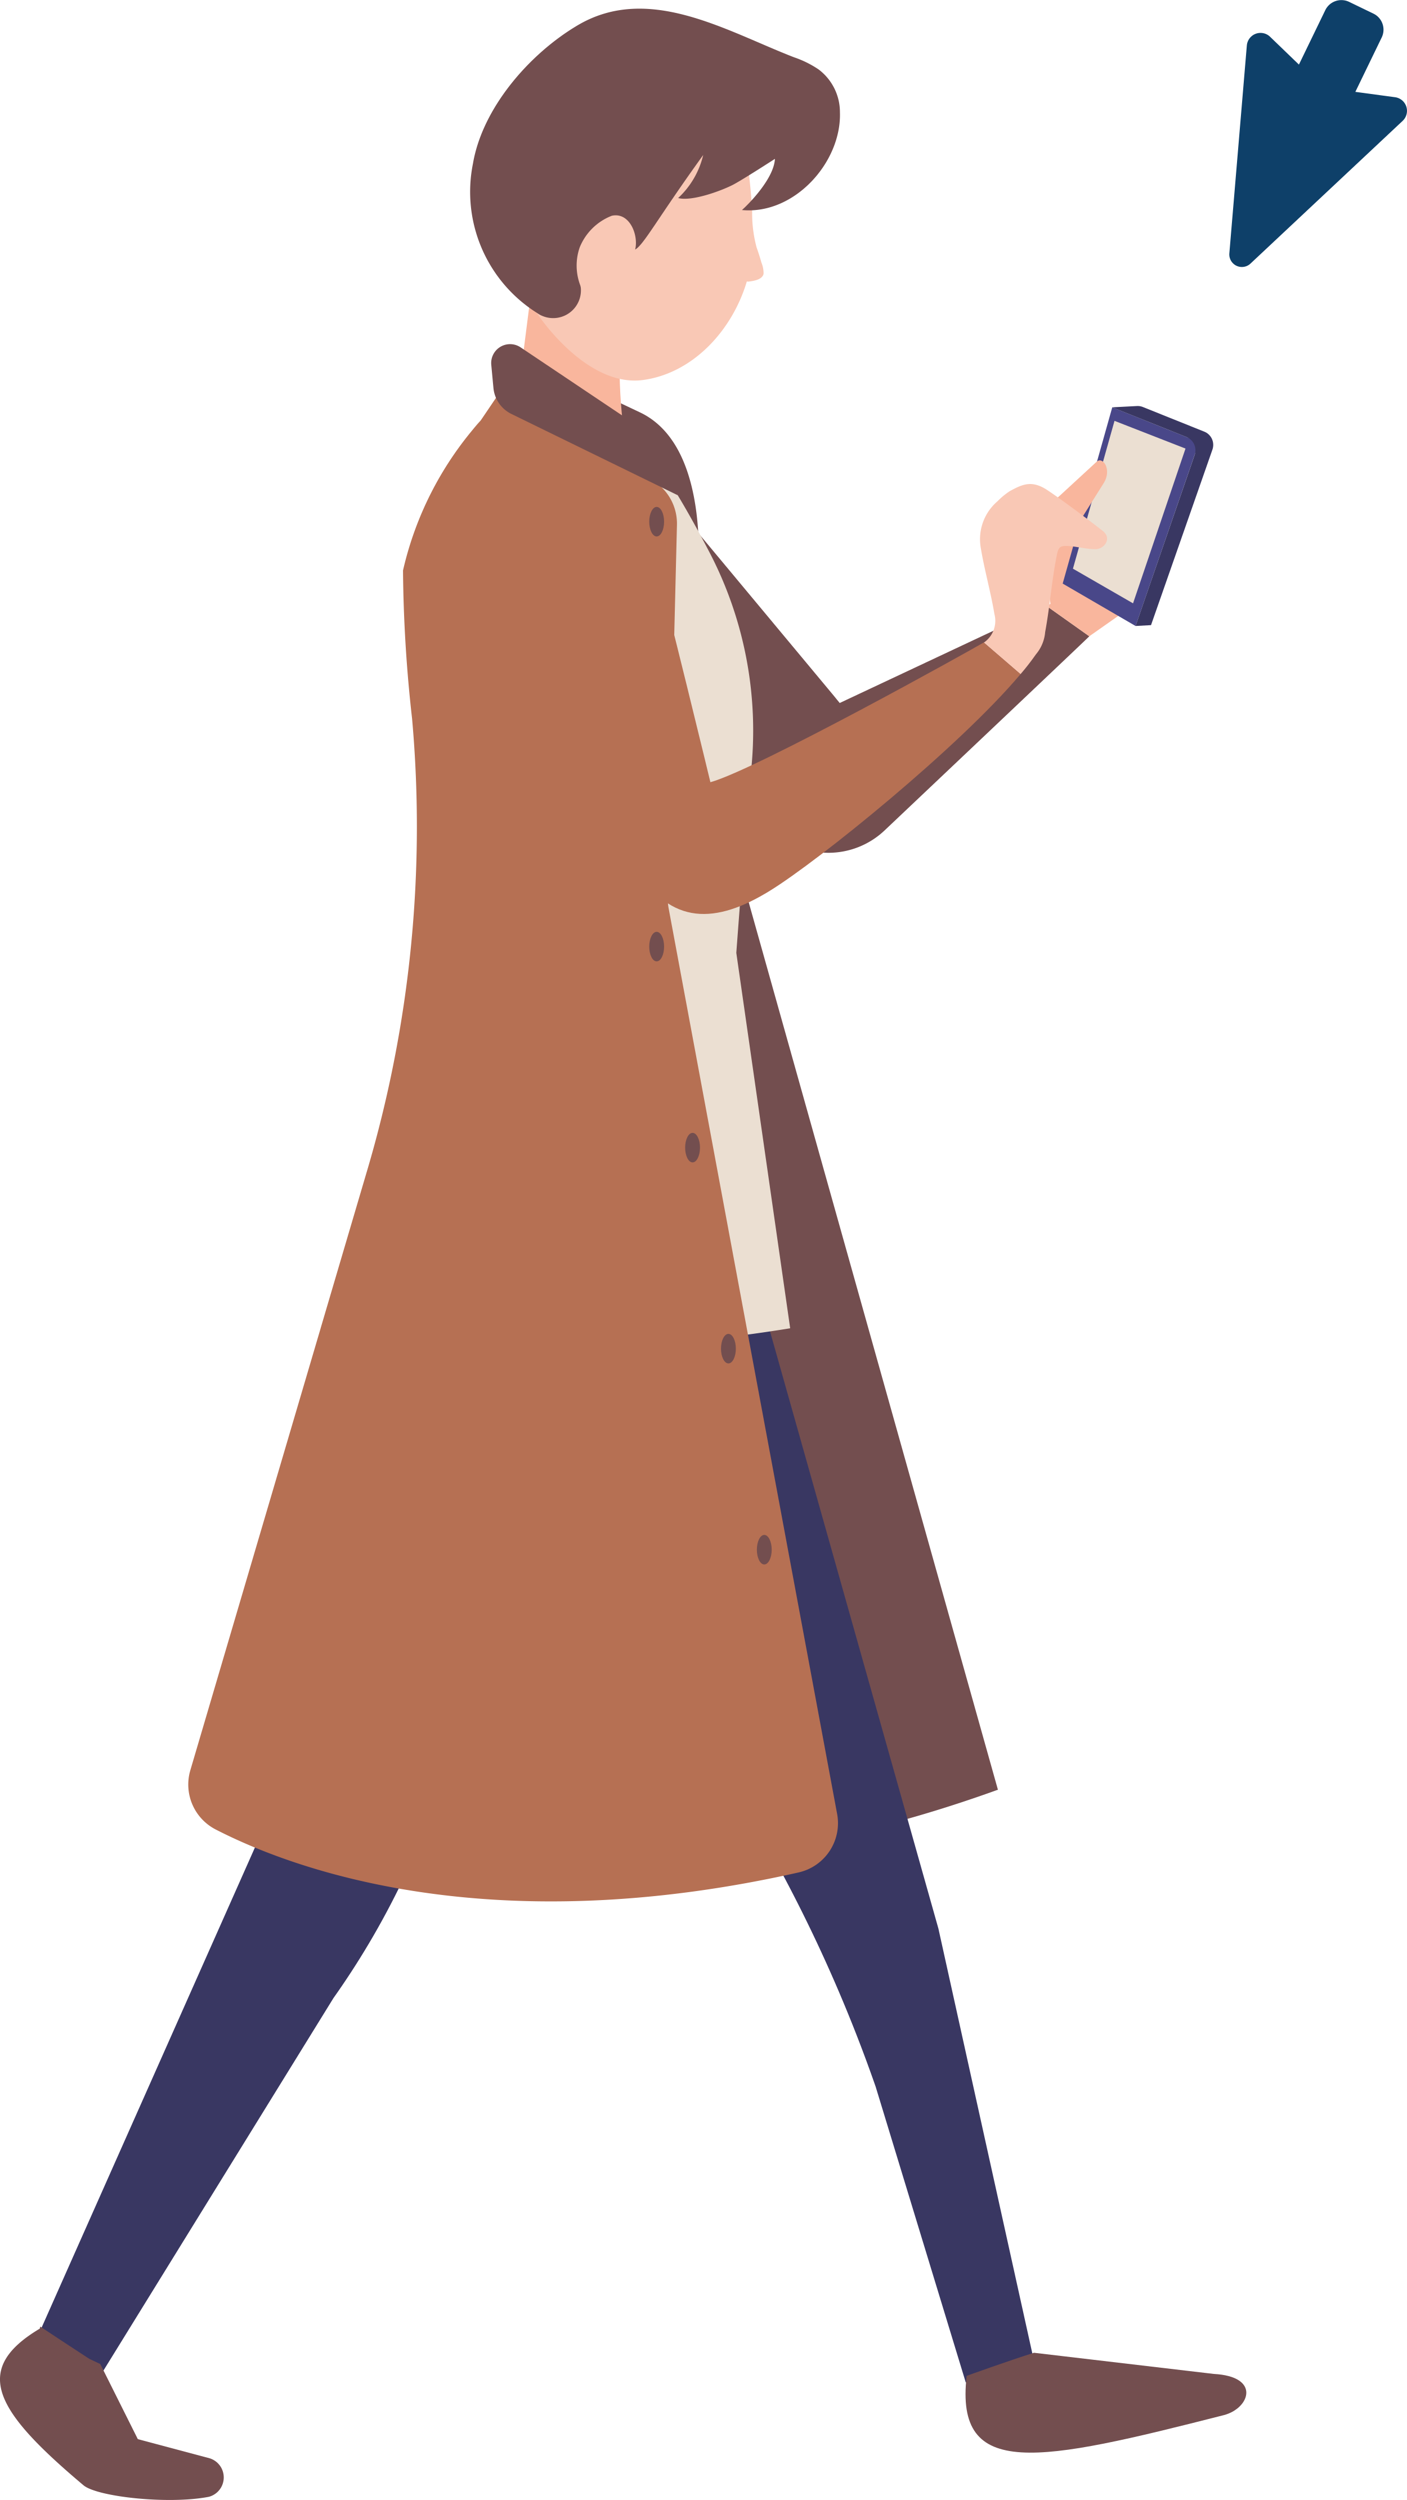 <svg xmlns="http://www.w3.org/2000/svg" width="108.623" height="193.002" viewBox="0 0 108.623 193.002">
  <g id="Group_216" data-name="Group 216" transform="translate(-6899.631 -297.463)">
    <g id="Group_205" data-name="Group 205">
      <path id="Path_191" data-name="Path 191"
        d="M6995.889,300.974l-1.35,16.048a.971.971,0,0,0,1.632.79l11.747-11.018a1.061,1.061,0,0,0-.584-1.825l-3.067-.414,2.035-4.2a1.379,1.379,0,0,0-.232-1.54,1.351,1.351,0,0,0-.409-.3l-1.874-.907a1.381,1.381,0,0,0-1.842.641l-2.035,4.2-2.227-2.148a1.061,1.061,0,0,0-1.794.675Z"
        fill="#0e4069" />
    </g>
    <g id="Group_215" data-name="Group 215">
      <g id="Group_214" data-name="Group 214">
        <path id="Path_192" data-name="Path 192"
          d="M6976.672,435.63c-32.983,11.93-51.618.541-51.618.541l7.553-37.86,6.051-30.35-.015-.05c-.278-1.241-5.343-23.631-4.956-28.437a26,26,0,0,1,4.929-12.059,16.794,16.794,0,0,0,1.728-2.23l8.687,4.11c3.243,1.534,4.267,5.591,4.5,9.171l2.806,24.75Z"
          fill="#734e4f" />
        <g id="Group_208" data-name="Group 208">
          <path id="Path_193" data-name="Path 193"
            d="M6943.67,347.589l15.694,14.091a6.31,6.31,0,0,0,8.559-.108c5.839-5.527,15.676-14.842,15.786-14.969l.017-.019-3.31-2.349-15.958,7.5-.5-.613-13.9-16.694a1.062,1.062,0,0,0-1.821.339Z"
            fill="#734e4f" />
          <path id="Path_194" data-name="Path 194"
            d="M6980.73,344.087l-.314.148,3.31,2.349,2.534-1.781-1.2-.692c.689-3-1.614-5.606-1.614-5.606l-1.346-2.778C6979.378,335.068,6980.73,344.087,6980.73,344.087Z"
            fill="#f9b69d" />
          <g id="Group_207" data-name="Group 207">
            <g id="Group_206" data-name="Group 206">
              <path id="Path_195" data-name="Path 195" d="M6985.5,328.907l6.7,2.683-4.9,14.2-5.628-3.274Z"
                fill="#494789" />
              <path id="Path_196" data-name="Path 196"
                d="M6987.3,345.789l1.192-.065,4.741-13.553a1.1,1.1,0,0,0-.628-1.384l-4.735-1.9a1.1,1.1,0,0,0-.468-.078l-1.9.1,5.728,2.293a1.1,1.1,0,0,1,.631,1.38Z"
                fill="#393762" />
            </g>
            <path id="Path_197" data-name="Path 197" d="M6982.464,341.366l3.209-11.413,5.481,2.14-4.05,11.948Z"
              fill="#ebdfd2" />
          </g>
          <path id="Path_198" data-name="Path 198"
            d="M6981.111,336.041l3.218-2.965c.5-.347,1.115.668.539,1.637l-1.9,3.025Z" fill="#f9b69d" />
        </g>
        <path id="Path_199" data-name="Path 199"
          d="M6939.209,331.164l1.79-14.023,6.774,5.428c-.775,3.48.165,9.32.165,9.32Z" fill="#f9b69d" />
        <g id="Group_209" data-name="Group 209">
          <path id="Path_200" data-name="Path 200"
            d="M6942.988,323.938c1.609,1.621,3.873,3.184,6.278,2.863,3.823-.511,6.886-3.786,8.024-7.617a.218.218,0,0,0,.114.02c.47-.052,1.1-.173,1.177-.614a2.208,2.208,0,0,0-.165-.851c-.113-.4-.237-.788-.374-1.175a10.023,10.023,0,0,1-.342-2.8c-.047-.853-.117-1.7-.217-2.552a18.954,18.954,0,0,0-1.884-6.828,7.347,7.347,0,0,0-3.212-3.217,8.482,8.482,0,0,0-4.051-.7c-2.49.113-4.552,2.253-5.944,4.117a19.727,19.727,0,0,0-3.383,6.828C6937.819,316.071,6939.727,320.651,6942.988,323.938Z"
            fill="#f9c8b5" />
        </g>
        <path id="Path_201" data-name="Path 201"
          d="M6979.629,480.507l-7.551-34.155-13-46.108-5.007-24.591h-20.93l-10.924,57.9-20.044,45.109,5.163,2.266,18.039-29.213a62.3,62.3,0,0,0,5.809-10.083l.008,0,.063-.164c.83-1.894,1.72-4.186,2.773-7.194h0l8.672-22.5,15.661,27.329a115.661,115.661,0,0,1,8.874,19.46l6.953,22.823Z"
          fill="#393762" />
        <g id="Group_210" data-name="Group 210">
          <path id="Path_202" data-name="Path 202"
            d="M6960.634,400.006s-1.219.207-3.264.486c-6.88.909-23.086,2.572-32.981-.486l8.749-29.685-.011-.052c-.165-1.26-1.784-24.058-.968-28.809.837-4.875,3.261-10.389,4.573-11.526a16.678,16.678,0,0,0,1.921-2.065c.61-.744,1.044-1.354,1.044-1.354s6.652,2.087,10,5.929a25.189,25.189,0,0,1,2.252,3.244c.816,1.353,1.663,2.892,2.458,4.42a29.767,29.767,0,0,1,3.181,17.116l-.113,1.032c-.134,1.219-1,12.767-1,12.767Z"
            fill="#ebdfd2" />
        </g>
        <path id="Path_203" data-name="Path 203"
          d="M6961.291,442.015c-23.934,5.392-39.083-.269-45-3.311a3.9,3.9,0,0,1-1.965-4.579l10.059-34.119L6928,387.75a93.781,93.781,0,0,0,3.444-34.81,108.754,108.754,0,0,1-.7-11.437,26.014,26.014,0,0,1,5.991-11.569l1.984-2.931,11.252,7.521a3.9,3.9,0,0,1,1.922,3.459l-.708,28.789a3.882,3.882,0,0,0,.065.81l13.008,69.912A3.9,3.9,0,0,1,6961.291,442.015Z"
          fill="#b67053" />
        <g id="Group_211" data-name="Group 211">
          <path id="Path_204" data-name="Path 204"
            d="M6950.9,370.542c0,.629-.257,1.14-.574,1.14s-.573-.511-.573-1.14.257-1.141.573-1.141S6950.9,369.912,6950.9,370.542Z"
            fill="#734e4f" />
          <path id="Path_205" data-name="Path 205"
            d="M6950.9,337.738c0,.629-.257,1.14-.574,1.14s-.573-.511-.573-1.14.257-1.141.573-1.141S6950.9,337.108,6950.9,337.738Z"
            fill="#734e4f" />
          <path id="Path_206" data-name="Path 206"
            d="M6950.37,345.425c0,.629-.257,1.14-.574,1.14s-.573-.511-.573-1.14.257-1.14.573-1.14S6950.37,344.8,6950.37,345.425Z"
            fill="#734e4f" />
          <path id="Path_207" data-name="Path 207"
            d="M6953.672,386.061c0,.629-.257,1.14-.573,1.14s-.574-.511-.574-1.14.257-1.14.574-1.14S6953.672,385.431,6953.672,386.061Z"
            fill="#734e4f" />
          <path id="Path_208" data-name="Path 208"
            d="M6956.44,401.58c0,.63-.257,1.14-.573,1.14s-.574-.51-.574-1.14.257-1.14.574-1.14S6956.44,400.95,6956.44,401.58Z"
            fill="#734e4f" />
          <path id="Path_209" data-name="Path 209"
            d="M6959.208,417.1c0,.63-.256,1.14-.573,1.14s-.573-.51-.573-1.14.256-1.14.573-1.14S6959.208,416.469,6959.208,417.1Z"
            fill="#734e4f" />
        </g>
        <path id="Path_210" data-name="Path 210"
          d="M6915.751,487.226l-5.48-1.461-2.9-5.8-.847-.4c-1.378-.9-2.668-1.748-3.783-2.488l-.044.162c-5.37,3.2-3.338,6.43,3.377,12.087,1.062.895,6.543,1.49,9.632.9l.058-.011A1.547,1.547,0,0,0,6915.751,487.226Z"
          fill="#734e4f" />
        <path id="Path_211" data-name="Path 211"
          d="M6974.26,480.88c-.932,8.054,5.524,6.686,19.872,3.027,1.991-.53,2.854-2.98-.8-3.176l-13.873-1.633C6977.567,479.685,6974.26,480.88,6974.26,480.88Z"
          fill="#734e4f" />
        <g id="Group_213" data-name="Group 213">
          <g id="Group_212" data-name="Group 212">
            <path id="Path_212" data-name="Path 212"
              d="M6976.4,344.861a2.042,2.042,0,0,1-.784,2.19.058.058,0,0,1-.041.013l2.839,2.447a19.071,19.071,0,0,0,1.189-1.528,3.046,3.046,0,0,0,.717-1.73c.378-2.027.514-4.122.933-6.082.121-.541.324-.581.878-.554s1.379.243,2.068.243,1.311-.838.554-1.419c-1.23-.96-3.014-2.3-4.217-3.109s-1.906-.527-2.96.054a5.859,5.859,0,0,0-.946.784,3.852,3.852,0,0,0-1.271,3.649C6975.614,341.374,6976.141,343.28,6976.4,344.861Z"
              fill="#f9c8b5" />
          </g>
          <path id="Path_213" data-name="Path 213"
            d="M6937.5,339.765c1.919,8.1,6.907,17.518,11.218,24.695,2.69,4.487,6.2,4.325,10.327,1.784,3.771-2.311,14.638-11.111,19.369-16.733l-2.839-2.447c-.946.568-17.53,9.8-21.1,10.786,0,0-3.257-13.5-4.987-19.923-1.095-4.082-3.852-5.758-7.3-5.163S6936.538,335.738,6937.5,339.765Z"
            fill="#b67053" />
        </g>
        <path id="Path_214" data-name="Path 214"
          d="M6937.725,327.413l-.167-1.787a1.458,1.458,0,0,1,2.264-1.347l8.127,5.449a9.457,9.457,0,0,1,4,5.965h0l-12.838-6.274A2.491,2.491,0,0,1,6937.725,327.413Z"
          fill="#734e4f" />
        <path id="Path_215" data-name="Path 215"
          d="M6964.475,306.113a4.123,4.123,0,0,0-1.652-3.293,7.96,7.96,0,0,0-1.893-.935c-5.237-2.029-11.224-5.715-16.708-2.466-3.734,2.213-7.35,6.385-8.078,10.676a11.04,11.04,0,0,0,4.919,11.511l.075.05a2.144,2.144,0,0,0,3.334-1.968,1.144,1.144,0,0,0-.045-.2,4.3,4.3,0,0,1-.046-2.916,4.379,4.379,0,0,1,2.484-2.453c1.382-.3,2.08,1.512,1.8,2.611.683-.386,1.733-2.42,5.255-7.3a6.6,6.6,0,0,1-1.935,3.322c1.041.275,3.267-.533,4.209-1.011.711-.362,3.263-2.014,3.263-2.014-.075,1.481-1.92,3.393-2.545,3.951C6960.946,314.061,6964.617,309.992,6964.475,306.113Z"
          fill="#734e4f" />
      </g>
    </g>
  </g>
</svg>

